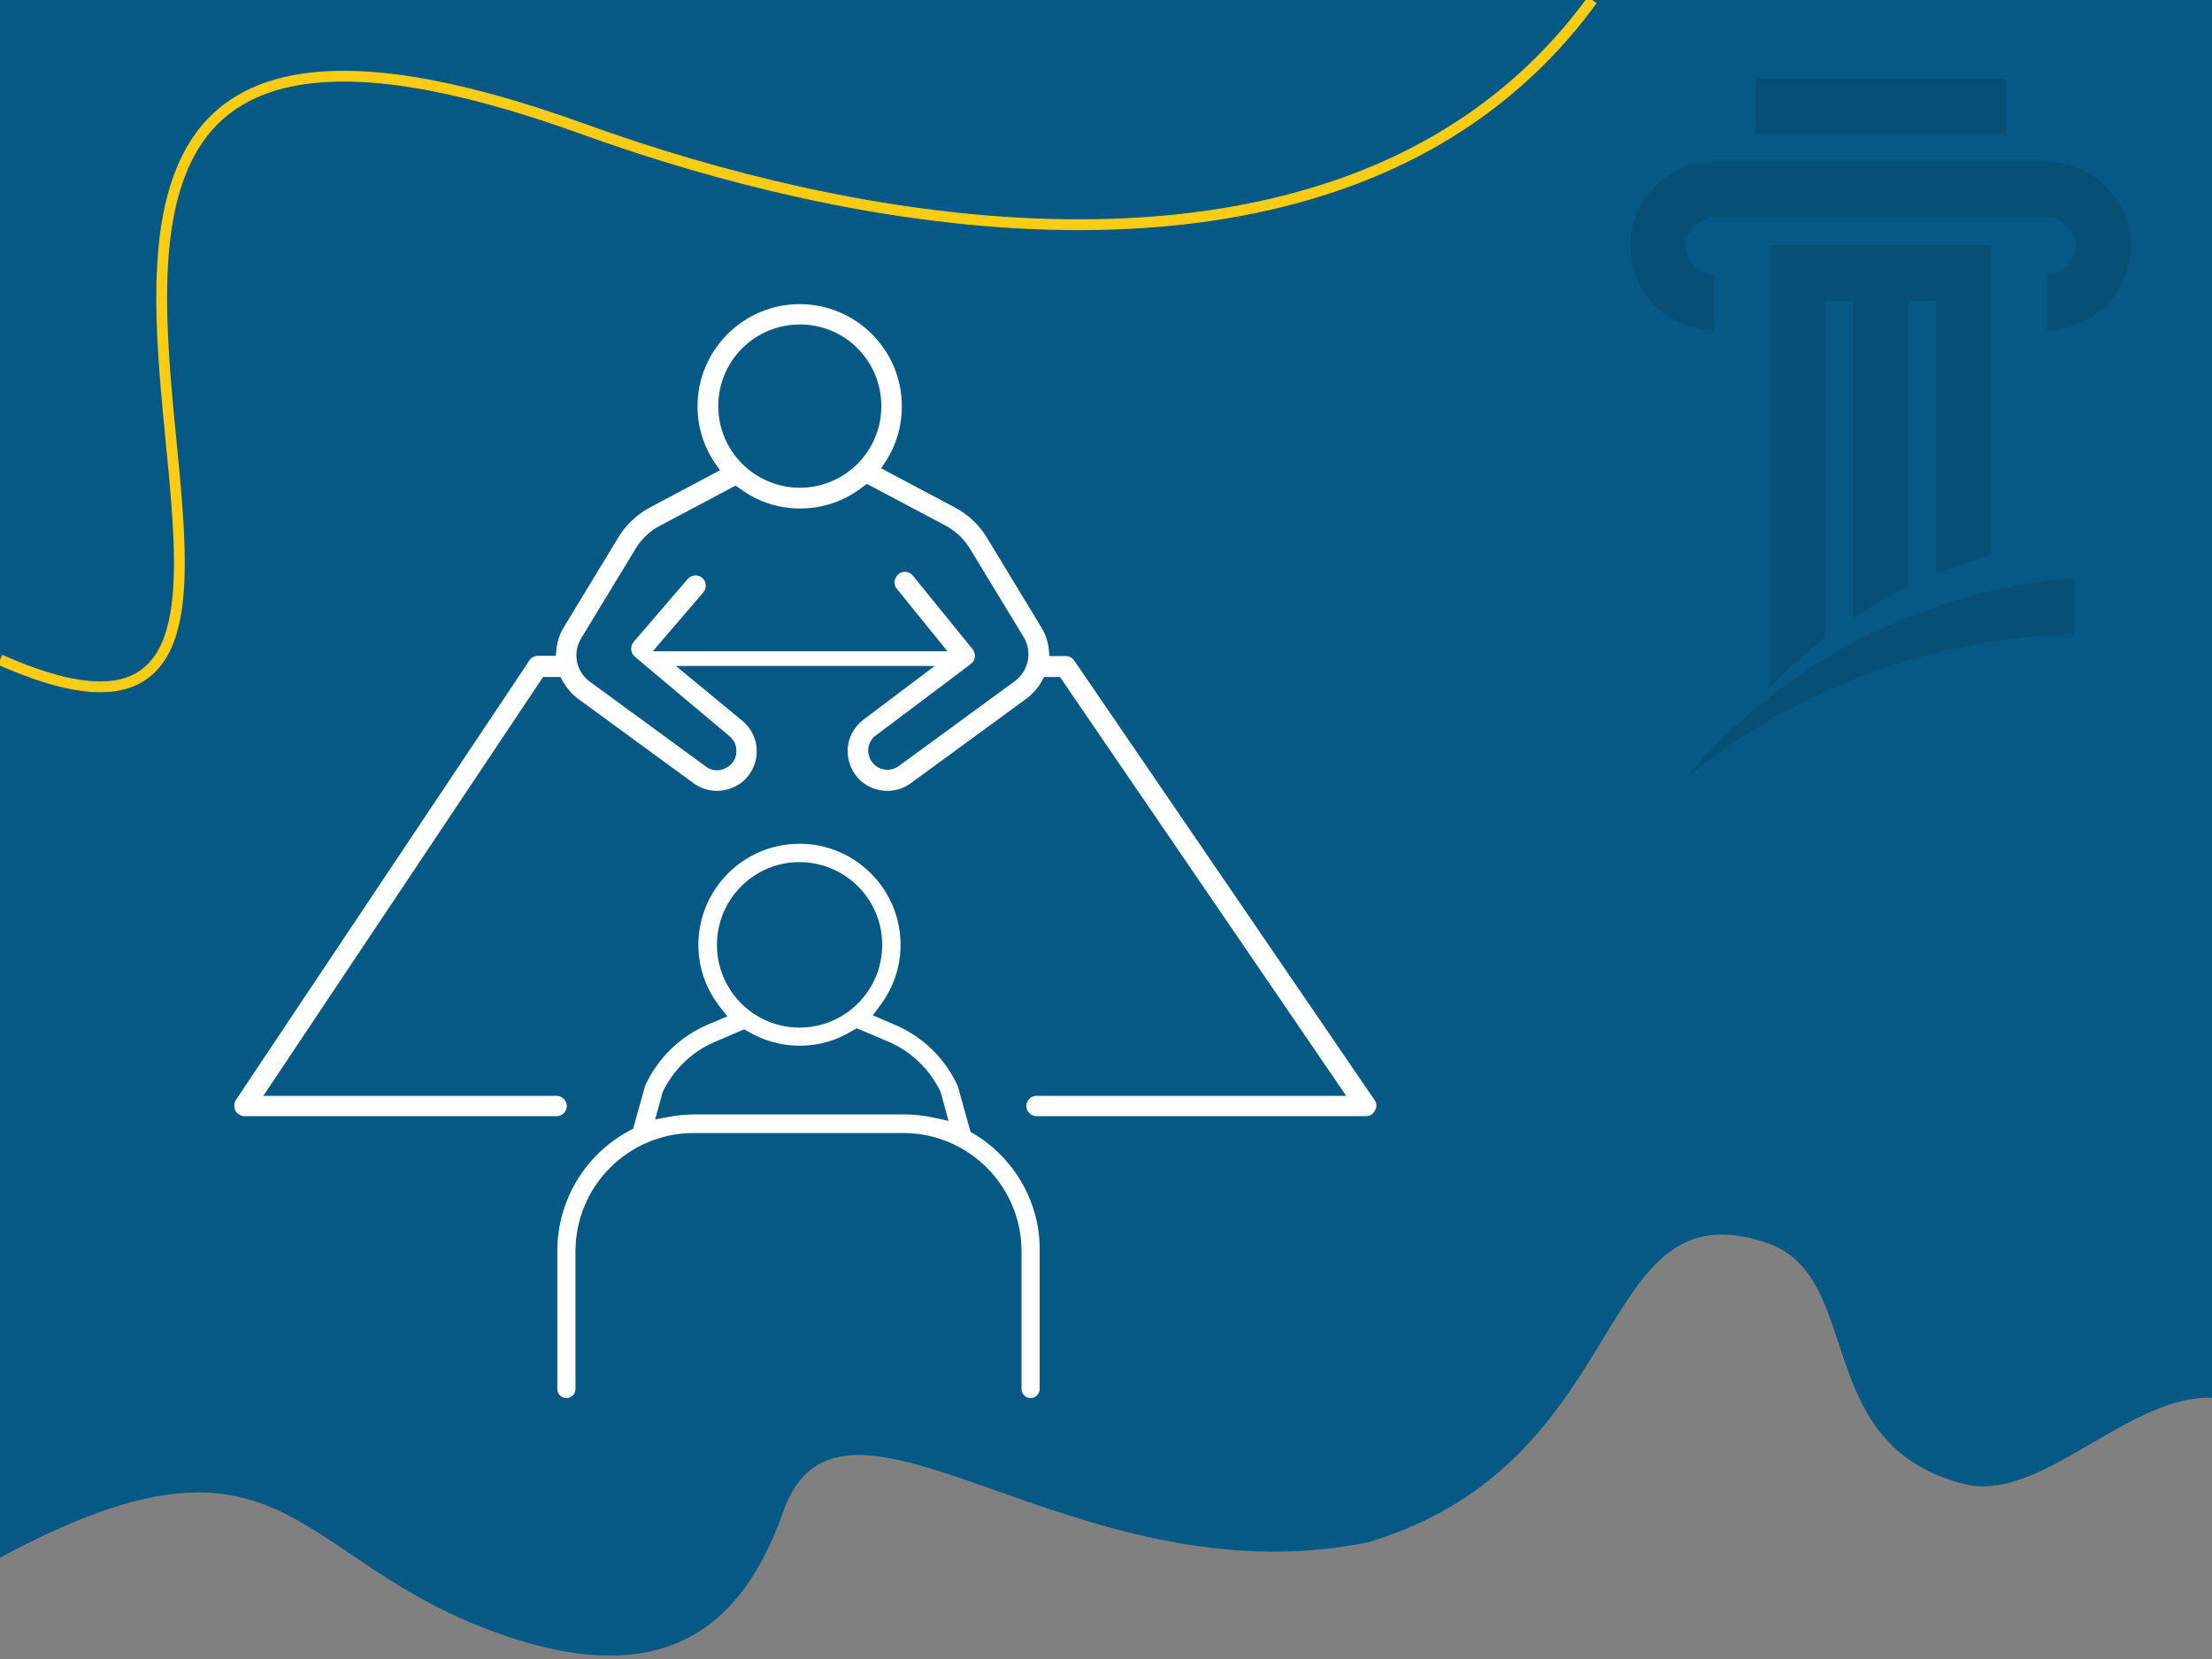 <?xml version="1.0" encoding="utf-8"?>
<!-- Generator: Adobe Illustrator 25.3.1, SVG Export Plug-In . SVG Version: 6.00 Build 0)  -->
<svg version="1.1" id="Layer_1" xmlns="http://www.w3.org/2000/svg" xmlns:xlink="http://www.w3.org/1999/xlink" x="0px" y="0px"
	 viewBox="0 0 1024 768" style="enable-background:new 0 0 1024 768;" xml:space="preserve">
<rect x="0" y="0" width="1024" height="768" fill="#808080" stroke="none"/>
<style type="text/css">
	.st0{fill:#075985;}
	.st1{fill-rule:evenodd;clip-rule:evenodd;fill:#FFDE16;}
	.st2{fill:#FFDE16;stroke:#000000;stroke-miterlimit:10;}
	.st3{fill:none;stroke:#FACC15;stroke-width:5;stroke-miterlimit:10;}
	.st4{fill:none;stroke:#1E2235;stroke-width:10;stroke-miterlimit:10;}
	.st5{fill:#FFFFFF;}
	.st6{opacity:0.12;}
	.st7{fill:none;}
</style>
<path class="st0" d="M1024,0v647.1c-38.3-1.6-79.4,48.6-114.3,40c-72-17.7-45.9-96.4-92-111.8C736.3,547.9,758,676.7,633.2,714
	c-136.8,27.8-243.5-91.1-270.7-14c-20.5,58.2-60.7,84.7-140.8,52.7C134,717.7,128,652.3,0,721.1V0H1024z"/>
<path class="st1" d="M750.8,1291.5"/>
<path class="st2" d="M717.1-512.5"/>
<path class="st2" d="M952.9-512.1"/>
<path class="st3" d="M0,305.4c44.2,19.6,66,14.8,76-4.3c10.6-20.4,7.1-57,3.2-96.8C75,161,70.4,113.9,83.4,80.4
	c17-44.1,64.9-64.5,185.7-21c32.8,11.9,67,22,101.5,29.6c82.2,18.1,166.1,21.8,237.4,0.3C659.3,73.9,704,45.4,737.1,0"/>
<path class="st2" d="M419.2-298.8"/>
<path class="st2" d="M422.1-394"/>
<path class="st2" d="M426.4-519.1"/>
<path class="st2" d="M616-541.9"/>
<path class="st4" d="M-139.9,1082.5"/>
<g>
	<path class="st5" d="M450.7,524.8l-1.4-0.8l-5.8-20.8c0-0.2-0.1-0.4-0.2-0.6c-5.8-12.6-16-22.6-28.8-28.1L404,470l3.2-4.2
		c6.3-8.3,9.7-18.1,9.7-28.4c0-25.8-21-46.8-46.8-46.8s-46.8,21-46.8,46.8c0,10.5,3.5,20.5,10.1,28.9l3.3,4.2l-9.2,3.9
		c-12.8,5.5-23,15.5-28.8,28.1c-0.1,0.2-0.2,0.4-0.2,0.7l-5.4,19.3l-1.5,0.8c-20.7,11-33.6,32.4-33.6,55.9V643
		c0,2.4,1.9,4.2,4.2,4.2c2.4,0,4.2-1.9,4.2-4.2v-63.7c0-30.3,24.6-54.8,54.8-54.8h96.9c30.3,0,54.8,24.6,54.8,54.8V643
		c0,2.4,1.9,4.2,4.2,4.2s4.2-1.9,4.2-4.2v-63.7C481.7,557.1,469.8,536.2,450.7,524.8z M331.9,437.4c0-21.1,17.1-38.3,38.2-38.3
		s38.3,17.1,38.3,38.3c0,21.1-17.1,38.3-38.3,38.3C349.1,475.7,331.9,458.6,331.9,437.4z M432.3,517.4c-4.6-1-9.3-1.5-13.9-1.5
		h-96.9c-3.8,0-7.8,0.4-11.7,1.1l-6.5,1.2l3.4-12.4l0.1-0.3c5-10.4,13.5-18.7,24.2-23.2l13.5-5.8l1.8,1c7.2,4.3,15.5,6.6,23.9,6.6
		c8.7,0,17.1-2.4,24.5-7l1.9-1.1l14.6,6.2c10.6,4.5,19.2,12.8,24.2,23.2l0.1,0.3l3.6,13.2L432.3,517.4z"/>
	<path class="st5" d="M636.3,509.2l-139-203.4c-0.9-1.3-2.4-2.1-3.9-2.1h-7.6l-0.3-3.2c-0.4-3.6-1.5-7.1-3.5-10.2l-25.2-41.5
		c-3.6-5.9-8.7-10.7-14.8-13.9l-34.1-18.1l2.2-3.3c4.9-7.6,7.4-16.4,7.4-25.4c0-26.1-21.2-47.3-47.3-47.3c-26,0-47.3,21.2-47.3,47.3
		c0,9.4,2.8,18.5,8.1,26.3l2.3,3.3l-32.2,17.1c-6.1,3.2-11.3,8.1-14.8,13.9l-25.2,41.5c-1.9,3.1-3.1,6.6-3.5,10.2l-0.3,3.2H249
		c-1.5,0-3.1,0.8-3.9,2.1L109.2,509.2c-0.9,1.4-1,3.3-0.2,5c0.8,1.5,2.5,2.5,4.2,2.5h144.5c2.6,0,4.7-2.2,4.7-4.7s-2.2-4.7-4.7-4.7
		H121.9l129.5-193.9h8.1l1,1.9c1.8,3.2,4.1,5.9,7,8.1l53.6,39.2c3.2,2.3,6.9,3.5,10.8,3.5c4.5,0,9-1.7,12.3-4.6
		c3.9-3.5,6.2-8.6,6.1-13.9c0-5.3-2.4-10.3-6.5-13.8l-30.9-25.5h119.8L399,333.7c0,0-0.1,0.1-0.2,0.2c-4,3.4-6.4,8.5-6.4,13.7
		c0,5.3,2.2,10.4,6.1,13.9c3.4,3,7.7,4.6,12.3,4.6c3.9,0,7.7-1.2,10.8-3.5l53.6-39.2c2.9-2.2,5.3-4.9,7.1-8.1l1-1.9h7.4l132.5,193.9
		H479.8c-2.6,0-4.7,2.2-4.7,4.7c0,2.5,2.2,4.7,4.7,4.7h152.5c1.8,0,3.4-0.9,4.2-2.6C637.5,512.5,637.4,510.6,636.3,509.2z
		 M332.5,188c0-20.9,16.9-37.8,37.8-37.8S408,167.1,408,188s-16.9,37.8-37.8,37.8C349.4,225.7,332.5,208.8,332.5,188z M469.7,315.4
		l-53.6,39.2c-3.4,2.5-8.1,2.3-11.2-0.5c-2.6-2.4-3-5.3-3-6.7s0.4-4.1,2.8-6.4l0.3-0.2l44.4-33.4c1-0.7,1.7-2,1.9-3.2
		c0.1-1.2-0.2-2.6-1-3.6l-27.7-34.1c-1.7-2.1-4.6-2.4-6.7-0.7c-0.9,0.8-1.5,2-1.8,3.2c-0.1,1.2,0.2,2.5,1,3.5l23.5,29H302.2
		l23.4-27.3c1.7-2,1.4-5.1-0.5-6.7c-0.9-0.8-2.2-1.2-3.5-1.1c-1.2,0.1-2.5,0.7-3.3,1.7l-25,29.1c-0.8,0.9-1.2,2.3-1.1,3.5
		s0.7,2.5,1.7,3.3l43.9,36.9c2.7,2.3,3.1,5.2,3.1,6.7c0,2.6-1,5.1-3,6.7c-1.7,1.4-3.8,2.3-5.9,2.3c-1.9,0-3.7-0.5-5.3-1.8
		l-53.6-39.2c-6.4-4.6-8.2-13.4-4-20.2l25.2-41.5c2.7-4.4,6.5-8.1,11.2-10.5l35-18.6l1.9,1.3c8.2,6.1,17.9,9.3,28,9.3
		c10.5,0,20.5-3.4,29-10l1.9-1.4l36.4,19.3c4.5,2.4,8.5,6.1,11.2,10.5l25.2,41.5C477.9,301.9,476.2,310.6,469.7,315.4z"/>
</g>
<g>
	<g class="st6">
		<rect x="812.7" y="36.4" width="115.8" height="25.7"/>
		<path d="M960.3,267.5v25.9c-65.8,2-128.9,25.1-179.6,66.5C825.8,306.2,890.3,273.5,960.3,267.5z"/>
		<path d="M921.8,113.5v143.2c-8.7,2.5-17.2,5.4-25.6,8.9V139.2h-12.8v132.2c-8.8,4.3-17.4,9.2-25.6,14.7V139.2h-12.8v156.1
			c-9.2,7-17.7,14.6-25.6,22.8V113.5H921.8z"/>
		<path d="M986.4,113.9c0,21.5-17.4,38.9-38.8,38.9v-25.7c7.3,0,13.2-5.9,13.2-13.2s-5.9-13.2-13.2-13.2H793.6
			c-7.3,0-13.2,5.9-13.2,13.2s5.9,13.2,13.2,13.2v25.7c-21.5,0-38.8-17.4-38.8-38.9S772.1,75,793.6,75c94.3,0,59.6,0,153.9,0
			C969,74.9,986.4,92.4,986.4,113.9z"/>
	</g>
	<rect x="717.1" class="st7" width="306.9" height="396.3"/>
</g>
</svg>
